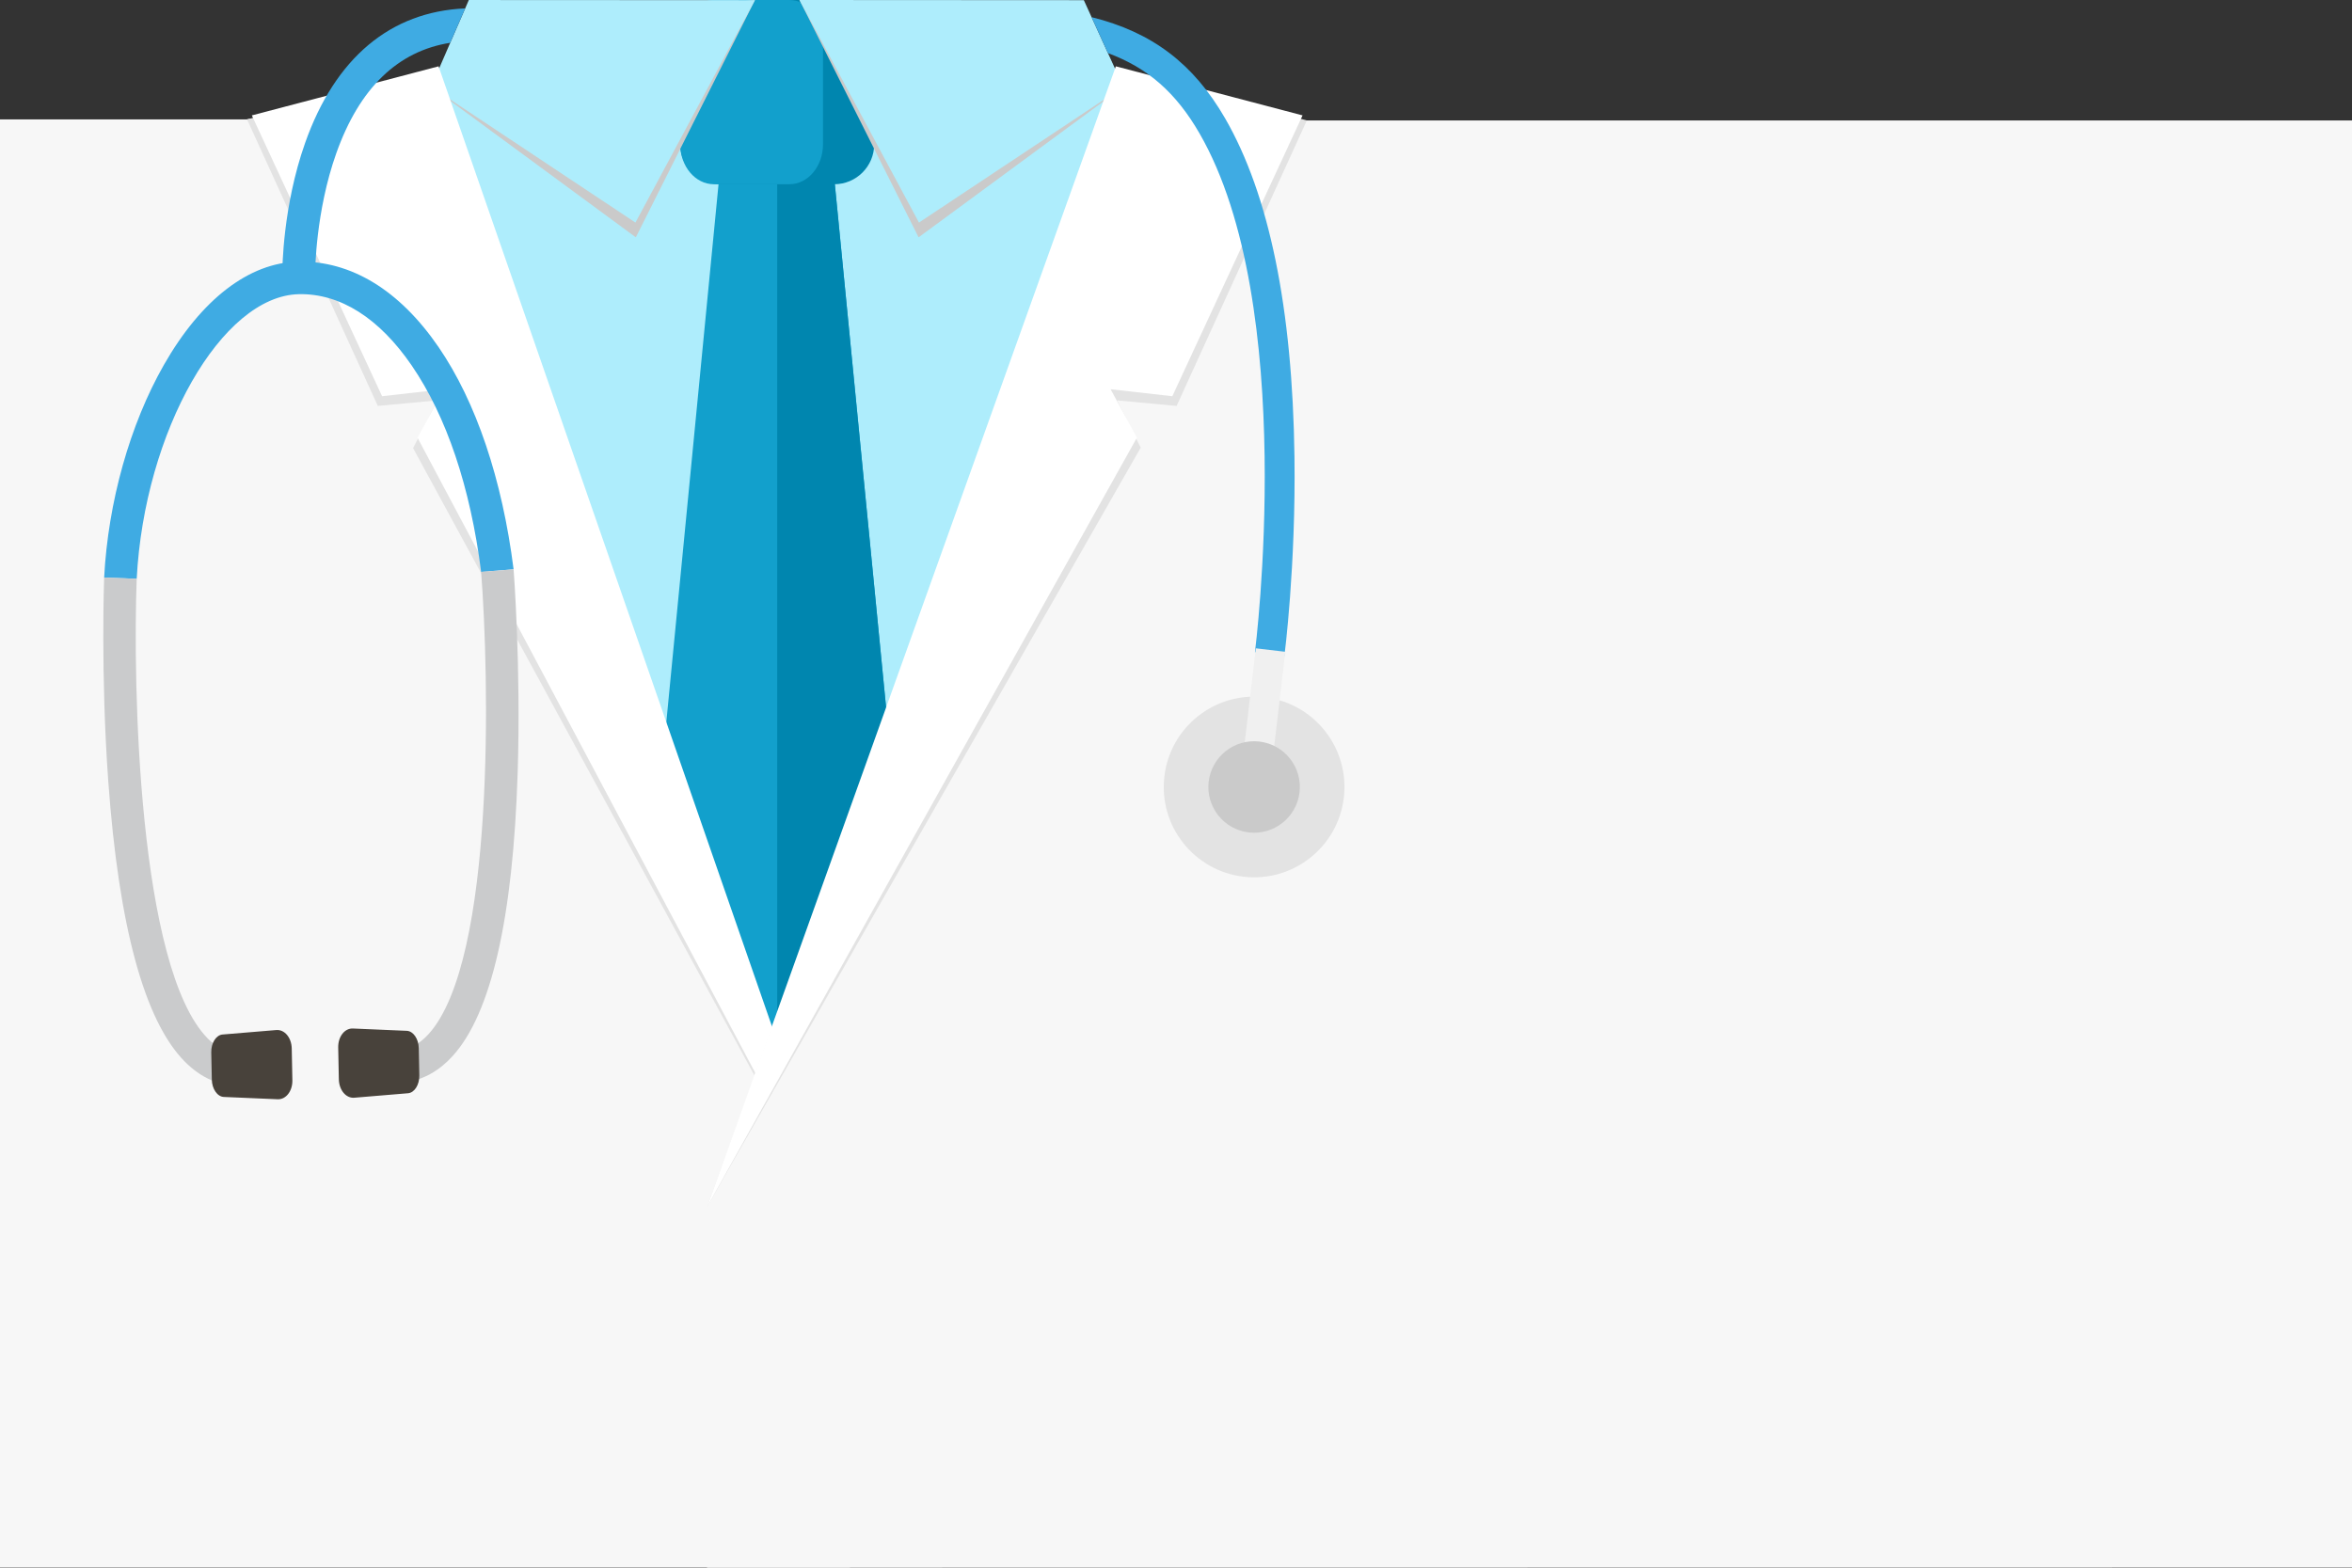 <!-- Generator: Adobe Illustrator 23.0.2, SVG Export Plug-In  -->
<svg version="1.1" xmlns="http://www.w3.org/2000/svg" xmlns:xlink="http://www.w3.org/1999/xlink" x="0px" y="0px"
	 width="1870.866px" height="1247.24px" viewBox="0 0 1870.866 1247.24" style="enable-background:new 0 0 1870.866 1247.24;"
	 xml:space="preserve">
<rect x="0" y="0" width="1870.866" height="1247.24" fill="#333333" stroke="none"/>
<style type="text/css">
	.st0{fill:#AEEDFC;}
	.st1{fill:#12A0CC;}
	.st2{fill:#0086AF;}
	.st3{fill:#CACACA;}
	.st4{fill:#F7F7F7;}
	.st5{fill:#E3E3E3;}
	.st6{fill:#FFFFFF;}
	.st7{fill:#3FABE3;}
	.st8{fill:#F0F0F0;}
	.st9{fill:#CACBCC;}
	.st10{fill:#48423B;}
</style>
<defs>
</defs>
<g>
	<polygon class="st0" points="58.747,1222.772 1198.797,1205.343 1233.793,145.254 1001.467,103.555 893.495,69.055 342.941,69.055 
		190.987,100.063 2.644,145.254 	"/>
	<g>
		<g>
			<polygon class="st1" points="663.173,137.497 768.402,1211.843 617.8,1198.771 468.035,1213.032 572.432,137.497 			"/>
		</g>
		<g>
			<polygon class="st2" points="768.402,1211.843 663.173,137.497 618.218,140.102 618.218,1156.107 			"/>
		</g>
		<g>
			<path class="st2" d="M695.351,114.811c0,17.541-14.219,31.763-31.762,31.763h-90.74c-17.539,0-31.762-14.222-31.762-31.763
				v-83.05C541.086,14.221,555.309,0,572.849,0h90.74c17.543,0,31.762,14.221,31.762,31.761V114.811z"/>
		</g>
		<g>
			<path class="st1" d="M654.648,114.811v-83.05C654.648,14.221,642.689,0,627.929,0h-60.121c-14.756,0-26.722,14.221-26.722,31.761
				v83.05c0,17.541,11.966,31.763,26.722,31.763h60.121C642.689,146.574,654.648,132.352,654.648,114.811z"/>
		</g>
	</g>
	<polygon class="st3" points="730.677,188.821 635.932,0 869.762,19.584 893.495,69.055 	"/>
	<polygon class="st0" points="730.978,177.079 635.932,0 862.127,0.132 893.495,69.055 	"/>
	<polygon class="st3" points="505.759,188.821 600.505,0.132 366.674,19.584 342.941,69.055 	"/>
	<polygon class="st0" points="505.458,177.079 600.505,0.132 372.919,0.011 342.941,69.055 	"/>
	<polygon class="st4" points="0,1247.1 676.066,1247.1 676.066,995.211 324.087,69.055 196.501,94.97 0,94.97 	"/>
	<polygon class="st5" points="676.066,995.211 334.052,62.596 196.501,94.97 300.522,322.953 347.861,318.537 328.594,356.555 	"/>
	<polygon class="st6" points="676.066,995.211 348.86,52.761 200.333,91.801 303.923,315.226 353.031,309.673 332.099,348.206 	"/>
	<polygon class="st4" points="1870.866,1247.1 562.415,1247.24 562.597,960.012 918.611,95.698 1039.569,95.833 1870.866,95.838 	
		"/>
	<polygon class="st5" points="562.597,959.896 889.702,56.099 1039.505,95.833 935.915,322.953 888.575,318.537 907.377,356.107 	
		"/>
	<polygon class="st6" points="562.597,959.896 887.576,52.761 1036.105,91.801 932.516,315.226 883.405,309.673 904.337,348.206 	
		"/>
	<g>
		<path class="st7" d="M1029.664,363.293c-1.574-117.974-20.135-208.527-55.163-269.146C949.32,50.566,916.443,25.612,868.275,13.64
			l13.032,28.634c31.743,11.703,54.196,31.597,72.742,63.691c79.027,136.762,44.536,410.185,44.177,412.931l23.425,3.054
			C1021.743,521.246,1030.83,450.484,1029.664,363.293z"/>
		<g>
			<path class="st5" d="M1068.938,634.504c-4.629,39.419-40.337,67.622-79.757,62.994c-39.418-4.629-67.623-40.338-62.995-79.756
				c4.629-39.419,40.337-67.623,79.755-62.995C1045.363,559.375,1073.568,595.084,1068.938,634.504z"/>
			
				<rect x="948.943" y="559.636" transform="matrix(0.117 -0.993 0.993 0.117 319.29 1501.915)" class="st8" width="110.073" height="23.653"/>
			<path class="st3" d="M1033.702,630.366c-2.344,19.958-20.425,34.24-40.381,31.894c-19.964-2.344-34.242-20.421-31.896-40.38
				c2.344-19.96,20.419-34.243,40.381-31.898C1021.766,592.326,1036.044,610.407,1033.702,630.366z"/>
		</g>
	</g>
	<g>
		<g>
			<path class="st7" d="M408.537,452.963l-25.833,2.02c-8.555-67.543-27.61-123.921-55.226-164.212
				c-25.886-37.768-56.903-57.384-89.695-56.726c-61.418,1.224-122.906,109.061-129.042,226.435l-25.894-0.98
				c3.134-59.953,20.447-121.717,47.486-169.134c29.79-52.239,67.778-81.433,106.93-82.227
				c41.94-0.841,80.528,22.667,111.588,67.983C378.786,319.797,399.466,381.352,408.537,452.963z"/>
		</g>
		<g>
			<path class="st9" d="M191.623,863.94c-16.69,0.335-31.787-6.249-44.871-19.565c-31.938-32.512-52.344-107.595-60.656-223.163
				c-6.073-84.439-3.278-160.95-3.25-161.712l25.894,0.98c-3.122,82.554,0.942,309.186,56.499,365.737
				c7.998,8.14,16.456,12.004,25.863,11.816L191.623,863.94z"/>
		</g>
		<g>
			<path class="st10" d="M232.567,859.433c0.175,8.646-5.131,15.415-11.67,15.133l-42.873-1.842
				c-5.172-0.223-9.387-6.403-9.535-13.809l-0.435-21.679c-0.148-7.407,3.815-13.754,8.974-14.185l42.764-3.559
				c6.522-0.543,12.095,6.01,12.269,14.651L232.567,859.433z"/>
		</g>
		<g>
			<path class="st9" d="M323.496,860.824c-2.43,0.362-4.902,0.567-7.418,0.618l-0.521-25.908c9.41-0.189,17.705-4.39,25.369-12.844
				c53.243-58.733,48.211-285.346,41.779-367.707l25.833-2.02c0.059,0.761,5.923,77.099,3.243,161.712
				c-3.667,115.809-21.047,191.648-51.654,225.414C349.479,851.84,337.184,858.791,323.496,860.824z"/>
		</g>
		<g>
			<path class="st10" d="M269.528,858.691c0.174,8.643,5.746,15.194,12.268,14.652l42.764-3.562
				c5.157-0.429,9.122-6.773,8.972-14.181l-0.434-21.679c-0.149-7.407-4.364-13.588-9.535-13.812l-42.873-1.839
				c-6.538-0.282-11.843,6.49-11.67,15.13L269.528,858.691z"/>
		</g>
		<path class="st7" d="M370.025,6.678c-59.521,2.573-103.458,39.44-127.318,107.023c-17.921,50.76-18.109,100.713-18.108,102.814
			h26.114c0.001-0.476,0.241-48.101,16.815-94.674c18.424-51.774,48.855-81.223,90.611-87.788L370.025,6.678z"/>
	</g>
</g>
</svg>